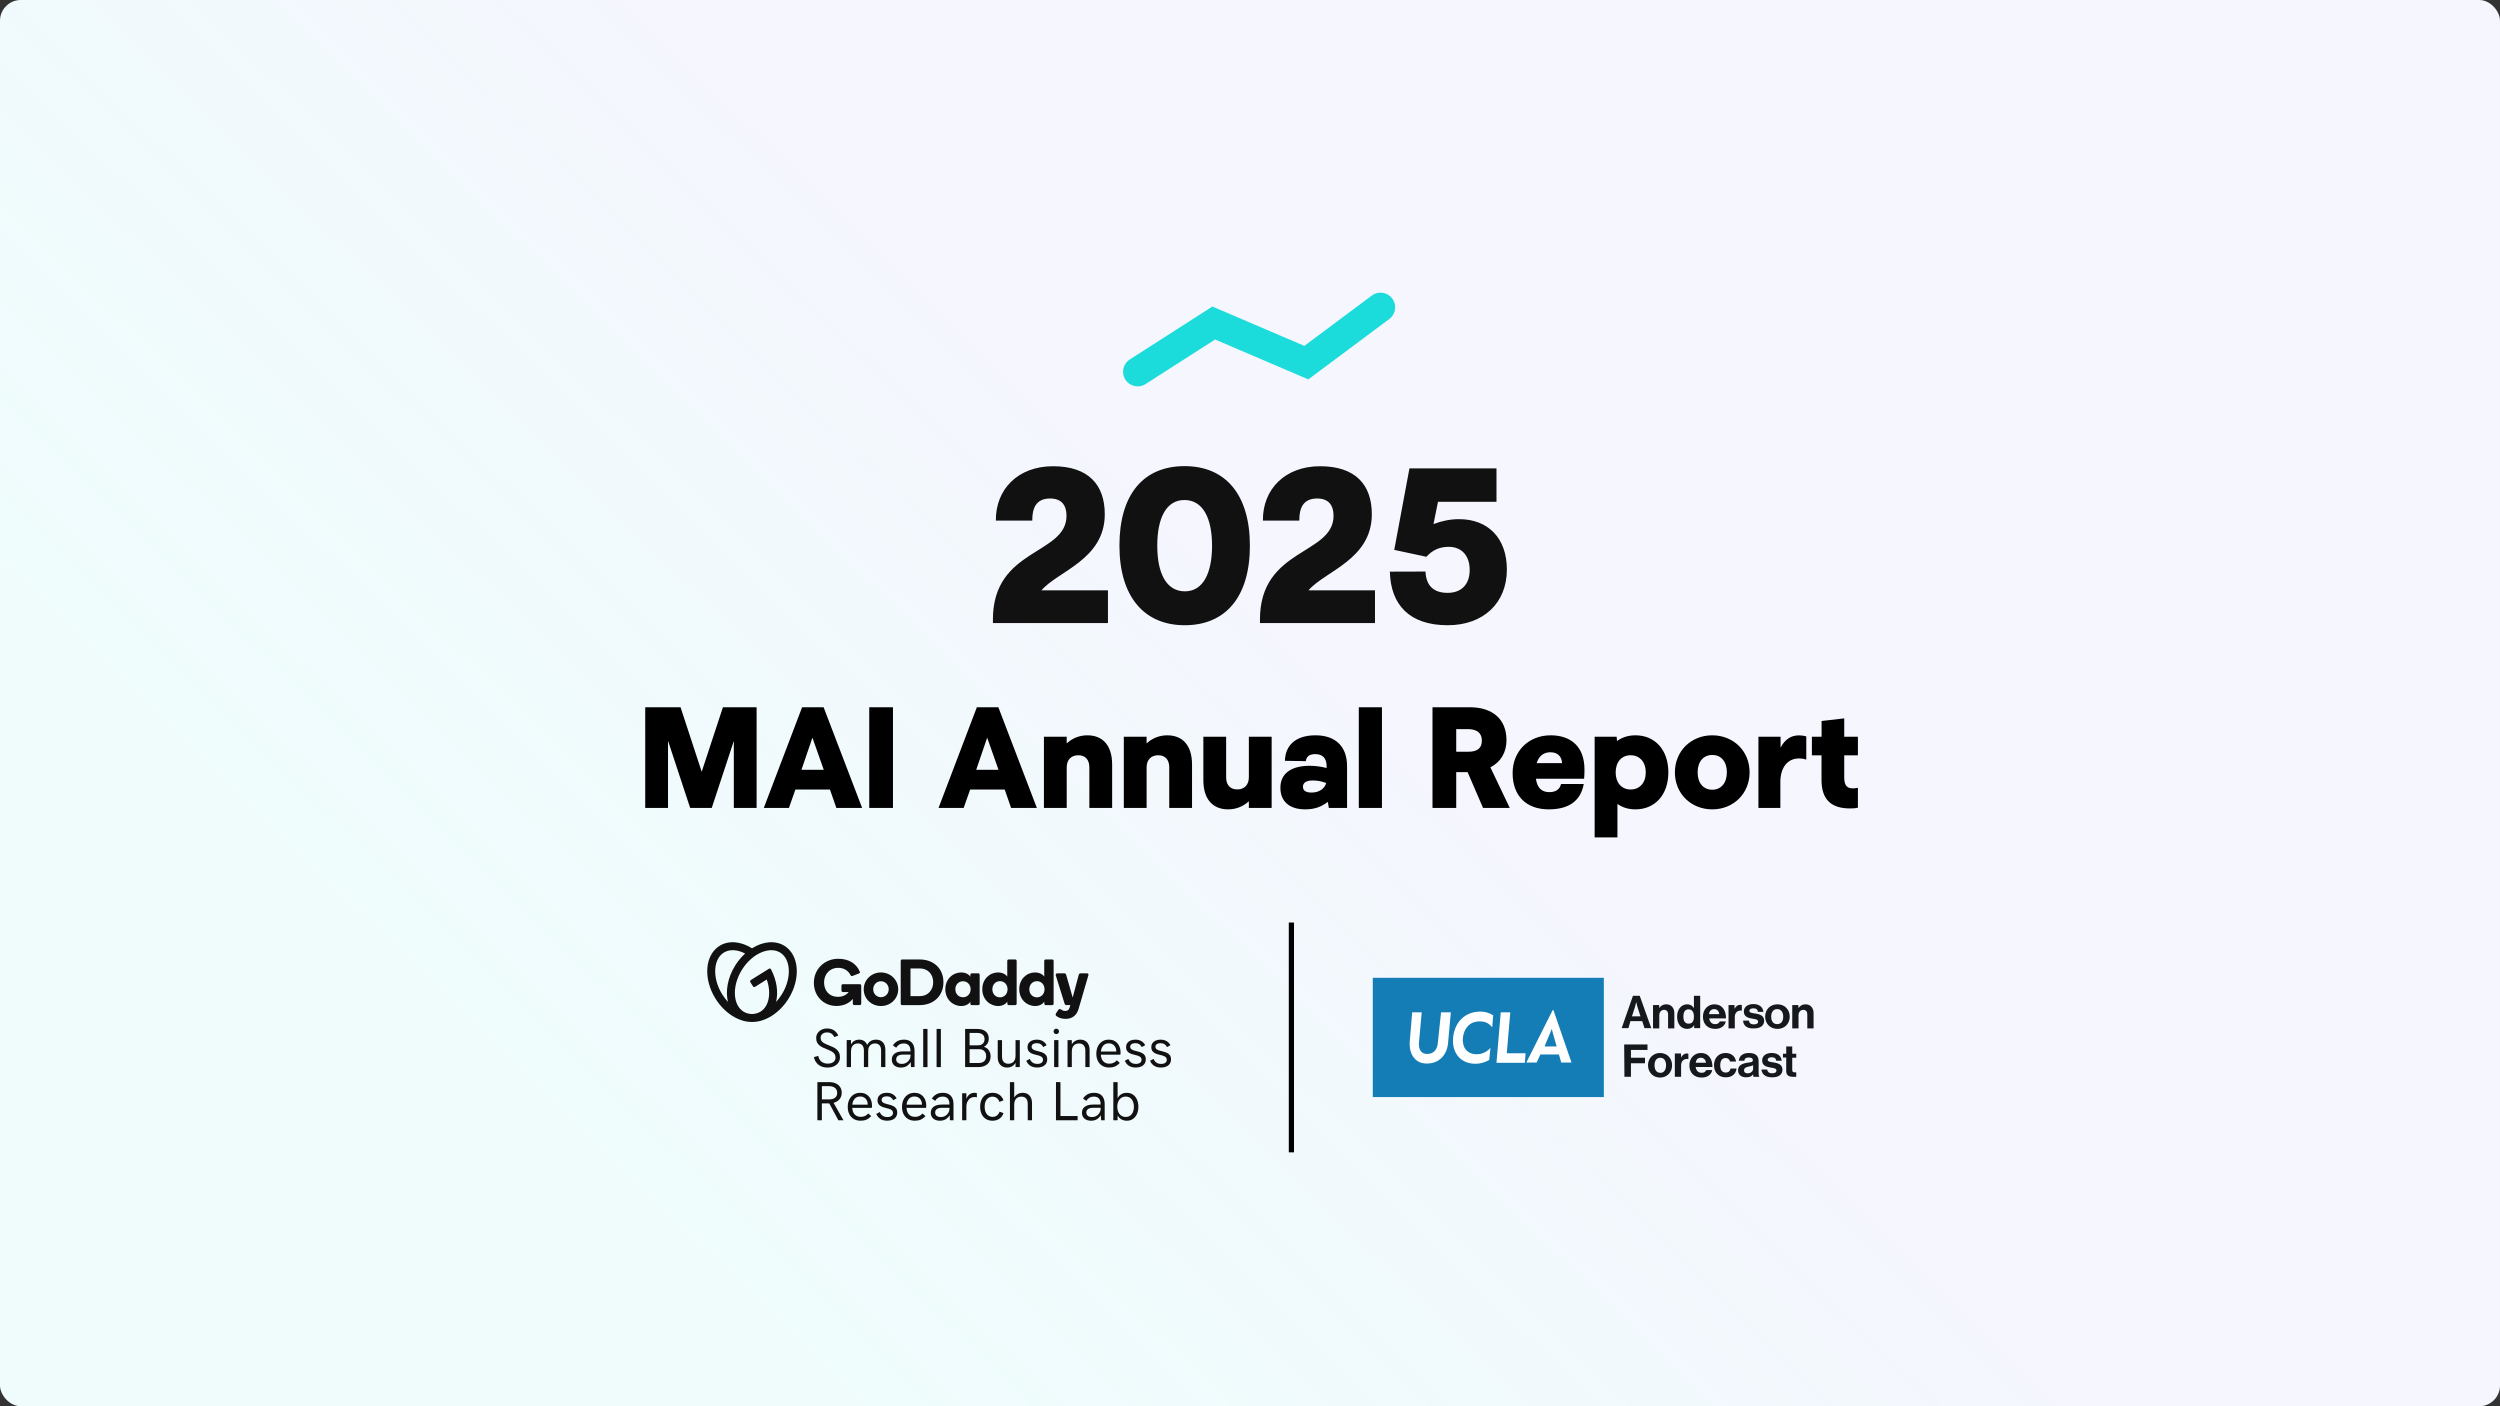 <?xml version="1.0" encoding="UTF-8"?> <svg xmlns="http://www.w3.org/2000/svg" width="1920" height="1080" viewBox="0 0 1920 1080" fill="none"><rect x="0" y="0" width="1920" height="1080" fill="#333333" stroke="none"/><rect width="1920" height="1080" rx="16" fill="white"></rect><rect width="1920" height="1080" rx="16" fill="url(#paint0_linear_2098_3760)" fill-opacity="0.2"></rect><path d="M873.75 285.5L932.161 248.073L1003.25 278.5L1060.25 236" stroke="#1BDBDB" stroke-width="22.443" stroke-linecap="round"></path><path d="M762.553 478.5V475.729C762.553 420.719 819.074 426.346 819.074 396.111C819.074 387.965 815.211 382.842 806.477 382.842C795.559 382.842 792.703 390.484 792.787 399.807H764.82C764.568 375.787 781.785 358.066 808.744 358.066C835.787 358.066 848.469 372.176 848.469 394.936C848.469 429.873 812.104 438.775 799.842 453.389H850.904V478.5H762.553ZM909.861 480.18C878.703 480.18 859.723 458.26 859.723 419.039C859.723 379.734 878.115 357.982 909.777 357.982C941.188 357.982 959.916 379.818 959.916 419.123C959.916 458.512 941.188 480.18 909.861 480.18ZM910.029 454.145C924.055 454.145 930.857 440.035 930.857 419.123C930.857 397.959 923.887 384.018 909.609 384.018C895.584 384.018 888.781 397.959 888.781 419.039C888.781 440.371 895.752 454.145 910.029 454.145ZM967.643 478.5V475.729C967.643 420.719 1024.16 426.346 1024.16 396.111C1024.16 387.965 1020.3 382.842 1011.57 382.842C1000.65 382.842 997.793 390.484 997.877 399.807H969.91C969.658 375.787 986.875 358.066 1013.83 358.066C1040.88 358.066 1053.56 372.176 1053.56 394.936C1053.56 429.873 1017.19 438.775 1004.93 453.389H1055.99V478.5H967.643ZM1111.84 480.18C1082.37 480.18 1068 464.391 1067.42 439.027L1094.79 438.943C1095.21 449.777 1101.01 455.32 1111.76 455.32C1122.26 455.32 1128.72 448.938 1128.72 437.768C1128.72 426.766 1122.59 419.963 1112.6 419.963C1105.63 419.963 1100.17 422.398 1095.47 427.605L1070.78 422.314L1082.45 359.746H1149.3V385.361H1104.37L1100.93 402.494C1107.48 399.975 1113.94 398.715 1120.58 398.715C1142.67 398.715 1157.28 413.076 1157.28 437.432C1157.28 462.879 1139.47 480.18 1111.84 480.18Z" fill="#111111"></path><path d="M495.539 543.172H522.664L538.906 592.719L555.203 543.172H581.07V620.5H563.57V569.039L546.617 620.5H530.047L513.039 568.93V620.5H495.539V543.172ZM632.531 543.172L662.117 620.5H642.32L637.398 606.336H610.875L605.898 620.5H586.594L616.016 543.172H632.531ZM615.523 591.188H632.641L623.945 566.523L615.523 591.188ZM667.586 543.172H685.797V620.5H667.586V543.172ZM766.734 543.172L796.32 620.5H776.523L771.602 606.336H745.078L740.102 620.5H720.797L750.219 543.172H766.734ZM749.727 591.188H766.844L758.148 566.523L749.727 591.188ZM801.734 620.5V565.812H819.234V570.953C823.391 567.016 828.969 564.719 835.094 564.719C846.688 564.719 854.125 572.266 854.125 587.141V620.5H836.625V589.273C836.625 583.477 833.508 580.031 828.148 580.031C822.68 580.031 819.234 583.531 819.234 589.328V620.5H801.734ZM863.094 620.5V565.812H880.594V570.953C884.75 567.016 890.328 564.719 896.453 564.719C908.047 564.719 915.484 572.266 915.484 587.141V620.5H897.984V589.273C897.984 583.477 894.867 580.031 889.508 580.031C884.039 580.031 880.594 583.531 880.594 589.328V620.5H863.094ZM943.211 621.594C931.617 621.594 924.18 614.047 924.18 599.172V565.812H941.68V597.039C941.68 602.836 944.797 606.281 950.211 606.281C955.625 606.281 959.125 602.781 959.125 596.984V565.812H976.625V620.5H959.125V615.359C954.914 619.297 949.336 621.594 943.211 621.594ZM1002.38 621.594C990.133 621.594 983.297 615.305 983.352 604.969C983.297 594.633 990.953 588.125 1005.83 588.125C1010.15 588.125 1014.58 588.727 1018.84 589.82V588.453C1018.84 582.219 1015.67 579.156 1010.09 579.156C1005.45 579.156 1003.2 581.289 1002.88 584.57L986.797 584.297C987.125 572.977 994.398 564.719 1010.31 564.719C1025.62 564.719 1034.54 573.195 1034.54 588.453V620.5H1020.54L1019.77 615.852C1014.63 619.844 1009.16 621.594 1002.38 621.594ZM1000.69 604.148C1000.63 606.938 1002.55 608.688 1007.25 608.688C1013.16 608.688 1017.31 605.734 1018.52 601.359C1015.07 600.047 1011.9 599.391 1008.18 599.391C1002.93 599.391 1000.63 601.414 1000.69 604.148ZM1043.56 620.5V543.172H1061.34V620.5H1043.56ZM1159.5 620.5H1138.99L1127.12 592.992H1118.38V620.5H1100.16V543.172H1128.82C1146.32 543.172 1156.98 552.359 1156.98 568.438C1156.98 577.898 1152.55 585.227 1144.62 589.328L1159.5 620.5ZM1127.51 577.352C1135 577.352 1138.06 574.289 1138.06 568.82C1138.06 563.242 1134.73 559.961 1127.29 559.961H1118.38V577.352H1127.51ZM1189.36 621.594C1172.13 621.594 1161.69 611.148 1161.69 593.758C1161.69 576.695 1174.21 564.719 1190.89 564.719C1206.91 564.719 1216.87 573.906 1216.87 590.859C1216.87 593.156 1216.87 595.289 1216.59 598.078H1179.57C1180.61 605.352 1184.22 608.359 1189.91 608.359C1194.72 608.359 1197.89 606.336 1198.88 602.125H1216.32C1213.97 615.25 1204.67 621.594 1189.36 621.594ZM1190.67 577.734C1185.64 577.734 1181.81 580.523 1180.17 586.102H1199.7C1199.37 580.852 1196.2 577.734 1190.67 577.734ZM1224.69 643.141V565.812H1241.59L1241.86 569.094C1246.12 566.086 1250.77 564.719 1256.02 564.719C1270.84 564.719 1281.29 575.656 1281.29 593.211C1281.29 610.602 1270.84 621.594 1256.02 621.594C1250.94 621.594 1246.34 620.336 1242.19 617.438V643.141H1224.69ZM1252.3 606.336C1259.25 606.336 1263.95 601.25 1263.95 593.211C1263.95 585.172 1259.25 580.031 1252.3 580.031C1245.36 580.031 1240.82 585.281 1240.82 593.211C1240.82 601.086 1245.36 606.336 1252.3 606.336ZM1315.03 621.594C1298.79 621.594 1286.32 609.562 1286.32 593.211C1286.32 576.805 1298.79 564.719 1314.98 564.719C1331.22 564.719 1343.69 576.75 1343.69 593.102C1343.69 609.508 1331.22 621.594 1315.03 621.594ZM1314.98 606.5C1321.7 606.5 1326.24 601.469 1326.24 593.102C1326.24 584.789 1321.7 579.812 1315.03 579.812C1308.3 579.812 1303.77 584.844 1303.77 593.211C1303.77 601.523 1308.3 606.5 1314.98 606.5ZM1350.47 620.5V565.812H1367.48V574.234C1370.59 568.109 1375.41 564.773 1381.31 564.773C1383.94 564.773 1385.91 565.156 1387.22 565.594V583.367C1385.74 582.875 1384.21 582.492 1381.64 582.492C1372.67 582.492 1367.31 589.656 1367.31 600.594V620.5H1350.47ZM1420.69 620.883C1406.09 620.883 1398.87 613.719 1398.92 598.844V580.086H1391.54V565.812H1398.98V553.727L1416.37 551.703V565.812H1426.87V580.086H1416.37V597.094C1416.37 603.219 1418.5 605.461 1422.93 605.461C1424.19 605.461 1425.34 605.352 1426.87 605.023V620.281C1424.79 620.828 1422.71 620.883 1420.69 620.883Z" fill="black"></path><path d="M602.489 726.426C595.339 721.959 585.93 723.019 577.547 728.297C569.167 723.023 559.759 721.959 552.608 726.426C541.315 733.482 539.941 751.662 549.546 767.03C556.628 778.361 567.696 784.996 577.551 784.873C587.406 784.996 598.474 778.361 605.556 767.03C615.161 751.662 613.787 733.482 602.494 726.426H602.489ZM554.735 763.788C552.715 760.556 551.222 757.141 550.303 753.64C549.435 750.343 549.112 747.123 549.342 744.073C549.771 738.395 552.081 733.971 555.85 731.619C559.618 729.263 564.608 729.127 569.899 731.228C570.694 731.543 571.481 731.913 572.264 732.321C569.444 734.877 566.853 737.948 564.65 741.475C558.814 750.815 557.041 761.185 559.074 769.476C557.479 767.753 556.024 765.852 554.735 763.788ZM604.791 753.64C603.872 757.141 602.379 760.556 600.358 763.788C599.07 765.852 597.615 767.753 596.02 769.476C597.84 762.057 596.607 752.968 592.14 744.444C591.826 743.844 591.103 743.644 590.529 744.005L576.624 752.695C576.092 753.027 575.93 753.729 576.262 754.261L578.3 757.523C578.631 758.055 579.333 758.216 579.865 757.885L588.878 752.253C589.18 753.117 589.452 753.988 589.682 754.869C590.55 758.166 590.873 761.385 590.643 764.435C590.213 770.114 587.904 774.537 584.135 776.89C582.255 778.064 580.065 778.689 577.691 778.757C577.64 778.757 577.589 778.757 577.534 778.757C577.491 778.757 577.445 778.757 577.402 778.757C575.024 778.689 572.838 778.068 570.958 776.89C567.189 774.533 564.88 770.109 564.45 764.435C564.22 761.385 564.544 758.166 565.411 754.869C566.33 751.368 567.823 747.953 569.844 744.72C571.864 741.487 574.28 738.65 577.024 736.29C579.61 734.065 582.357 732.364 585.199 731.232C590.49 729.127 595.479 729.267 599.248 731.623C603.017 733.98 605.327 738.404 605.756 744.078C605.986 747.128 605.663 750.347 604.795 753.644L604.791 753.64Z" fill="#111111"></path><path d="M676.552 746.834C683.915 746.834 689.823 752.542 689.823 759.802C689.823 767.063 683.915 772.623 676.552 772.623C669.189 772.623 663.332 767.012 663.332 759.802C663.332 752.593 669.241 746.834 676.552 746.834ZM676.552 765.847C679.972 765.847 682.537 763.121 682.537 759.752C682.537 756.383 679.972 753.605 676.552 753.605C673.132 753.605 670.619 756.379 670.619 759.752C670.619 763.124 673.183 765.847 676.552 765.847ZM724.558 754.345C724.558 764.762 717.076 771.925 706.31 771.925H692.856C692.205 771.925 691.755 771.423 691.755 770.773V737.969C691.755 737.37 692.205 736.868 692.856 736.868H706.31C717.076 736.868 724.558 743.877 724.558 754.345ZM716.693 754.345C716.693 748.237 712.588 743.78 706.629 743.78H699.266V765.013H706.629C712.588 765.013 716.693 760.356 716.693 754.345ZM738.22 746.834C741.474 746.834 744.081 748.237 745.23 750.139V748.637C745.23 748.037 745.783 747.535 746.281 747.535H751.338C751.938 747.535 752.388 748.037 752.388 748.637V770.874C752.388 771.474 751.938 771.925 751.338 771.925H746.281C745.727 771.925 745.23 771.474 745.23 770.874V769.322C744.077 771.224 741.423 772.627 738.169 772.627C731.861 772.627 726 767.569 726 759.705C726 751.84 731.908 746.834 738.22 746.834ZM739.573 765.898C742.924 765.898 745.438 763.325 745.438 759.752C745.438 756.179 742.924 753.605 739.573 753.605C736.221 753.605 733.707 756.179 733.707 759.752C733.707 763.325 736.221 765.898 739.573 765.898ZM766.463 746.834C769.768 746.834 772.422 748.237 773.575 750.041V737.922C773.575 737.323 774.077 736.872 774.677 736.872H779.735C780.334 736.872 780.785 737.323 780.785 737.922V770.874C780.785 771.474 780.334 771.925 779.735 771.925H774.677C774.128 771.925 773.626 771.474 773.626 770.874V769.322C772.274 771.224 769.82 772.627 766.565 772.627C760.253 772.627 754.396 767.569 754.396 759.705C754.396 751.84 760.207 746.834 766.468 746.834M767.969 765.962C771.304 765.962 773.809 763.363 773.809 759.752C773.809 756.14 771.308 753.541 767.969 753.541C764.63 753.541 762.129 756.14 762.129 759.752C762.129 763.363 764.63 765.962 767.969 765.962ZM794.856 746.834C798.16 746.834 800.815 748.237 801.968 750.041V737.922C801.968 737.323 802.47 736.872 803.069 736.872H808.127C808.726 736.872 809.177 737.323 809.177 737.922V770.874C809.177 771.474 808.726 771.925 808.127 771.925H803.069C802.521 771.925 802.019 771.474 802.019 770.874V769.322C800.666 771.224 798.212 772.627 794.958 772.627C788.645 772.627 782.788 767.569 782.788 759.705C782.788 751.84 788.599 746.834 794.86 746.834M796.361 765.962C799.696 765.962 802.202 763.363 802.202 759.752C802.202 756.14 799.7 753.541 796.361 753.541C793.023 753.541 790.521 756.14 790.521 759.752C790.521 763.363 793.023 765.962 796.361 765.962ZM834.864 747.531H829.82C829.02 747.531 828.616 748.084 828.467 748.684L823.809 766.102L818.82 748.684C818.531 747.757 818.08 747.531 817.429 747.531H812.108C810.857 747.531 810.628 748.382 810.874 749.233L817.625 770.866C817.825 771.466 818.225 771.916 818.977 771.916H822.035L821.385 774.065C820.747 775.919 819.556 776.421 817.999 776.421C816.668 776.421 815.792 775.894 814.847 775.285C814.486 775.052 814.205 774.941 813.852 774.941C813.397 774.941 813.086 775.145 812.661 775.77L811.164 778.016C810.87 778.48 810.713 778.739 810.713 779.233C810.713 780.028 811.508 780.53 812.461 781.075C814.103 782.015 816.195 782.482 818.497 782.482C823.554 782.482 826.808 779.73 828.263 775.124L835.813 749.237C836.162 748.237 835.864 747.535 834.86 747.535L834.864 747.531ZM654.962 767.136C652.312 770.483 647.701 772.589 642.49 772.589C632.703 772.589 625.051 765.226 625.051 754.741C625.051 744.256 633.311 736.336 643.745 736.336C651.448 736.336 657.607 739.649 660.338 746.31C660.423 746.527 660.466 746.702 660.466 746.868C660.466 747.182 660.257 747.421 659.593 747.655L654.715 749.535C654.341 749.662 654.022 749.654 653.792 749.547C653.541 749.433 653.388 749.203 653.209 748.88C651.473 745.553 648.347 743.29 643.554 743.29C637.335 743.29 632.886 748.148 632.886 754.443C632.886 760.738 636.68 765.562 643.732 765.562C647.445 765.562 650.402 763.805 651.784 761.891H647.382C646.735 761.891 646.238 761.393 646.238 760.747V756.991C646.238 756.344 646.735 755.847 647.382 755.847H660.283C660.929 755.847 661.427 756.293 661.427 756.94V770.768C661.427 771.415 660.929 771.913 660.283 771.913H656.11C655.464 771.913 654.966 771.415 654.966 770.768V767.136H654.962Z" fill="#111111"></path><path d="M640.121 815.575C639.083 816.43 637.607 816.859 635.684 816.859C633.762 816.859 632.171 816.362 630.908 815.366C629.645 814.371 628.811 812.891 628.411 810.93L625.051 811.84C625.617 814.371 626.808 816.34 628.628 817.757C630.444 819.173 632.737 819.883 635.502 819.883C637.437 819.883 639.121 819.543 640.559 818.858C641.997 818.174 643.107 817.242 643.898 816.06C644.685 814.877 645.081 813.52 645.081 811.985C645.081 810.449 644.812 809.216 644.281 808.203C643.749 807.187 643.039 806.336 642.146 805.655C641.252 804.971 640.283 804.396 639.232 803.933C638.181 803.469 637.131 803.04 636.08 802.635C635.029 802.236 634.06 801.802 633.166 801.33C632.273 800.862 631.563 800.288 631.031 799.611C630.499 798.935 630.231 798.075 630.231 797.042C630.231 795.838 630.682 794.847 631.589 794.069C632.494 793.286 633.685 792.899 635.166 792.899C636.45 792.899 637.552 793.188 638.471 793.771C639.389 794.35 640.168 795.251 640.801 796.468L643.847 795.307C642.962 793.482 641.81 792.121 640.384 791.223C638.96 790.326 637.233 789.875 635.204 789.875C633.6 789.875 632.167 790.198 630.903 790.849C629.64 791.5 628.645 792.372 627.917 793.473C627.19 794.571 626.829 795.813 626.829 797.195C626.829 798.578 627.093 799.832 627.628 800.794C628.16 801.755 628.87 802.551 629.755 803.189C630.64 803.826 631.61 804.375 632.669 804.834C633.728 805.298 634.783 805.736 635.842 806.149C636.901 806.562 637.871 807.025 638.756 807.54C639.64 808.05 640.346 808.68 640.882 809.424C641.414 810.169 641.682 811.108 641.682 812.244C641.682 813.614 641.163 814.724 640.125 815.583L640.121 815.575Z" fill="#111111"></path><path d="M675.464 802.754C676.272 803.682 676.676 805.064 676.676 806.901V819.526H679.951V806.467C679.951 803.869 679.313 801.882 678.033 800.509C676.753 799.134 675.017 798.445 672.818 798.445C671.27 798.445 669.904 798.786 668.726 799.47C667.68 800.079 666.761 801.087 665.97 802.503C665.425 801.172 664.668 800.185 663.699 799.543C662.593 798.811 661.308 798.445 659.845 798.445C658.475 798.445 657.22 798.773 656.08 799.428C655.094 799.998 654.256 800.862 653.562 802.014V798.794H650.266V819.526H653.562V807.399C653.562 806.085 653.779 804.979 654.217 804.081C654.655 803.184 655.264 802.507 656.051 802.048C656.837 801.589 657.769 801.363 658.85 801.363C660.33 801.363 661.469 801.827 662.269 802.754C663.069 803.682 663.473 805.064 663.473 806.901V819.526H666.769V807.212C666.769 805.915 666.99 804.83 667.433 803.958C667.875 803.086 668.492 802.439 669.287 802.01C670.083 801.58 671.006 801.368 672.057 801.368C673.52 801.368 674.66 801.831 675.468 802.758L675.464 802.754Z" fill="#111111"></path><path d="M699.406 815.625L699.635 819.53H702.371V807.259C702.371 805.323 702.047 803.703 701.405 802.397C700.763 801.091 699.831 800.104 698.619 799.441C697.402 798.777 695.918 798.445 694.161 798.445C692.932 798.445 691.813 798.603 690.801 798.913C689.793 799.224 688.87 799.7 688.032 800.343C687.194 800.985 686.424 801.806 685.722 802.801L688.253 804.647C688.929 803.554 689.75 802.733 690.711 802.18C691.673 801.627 692.775 801.351 694.016 801.351C695.718 801.351 697.015 801.831 697.913 802.792C698.806 803.75 699.257 805.307 699.261 807.467H693.685C690.767 807.467 688.576 808.024 687.113 809.135C685.65 810.245 684.914 811.772 684.914 813.707C684.914 815.642 685.548 817.14 686.82 818.237C688.092 819.334 689.818 819.883 692 819.883C693.629 819.883 695.097 819.5 696.394 818.735C697.543 818.059 698.542 817.02 699.397 815.63L699.406 815.625ZM692.651 817.063C691.243 817.063 690.159 816.744 689.406 816.11C688.653 815.477 688.274 814.617 688.274 813.541C688.274 812.465 688.708 811.576 689.58 810.917C690.452 810.262 691.826 809.934 693.706 809.934H699.261V810.866C699.261 811.555 699.112 812.265 698.814 812.993C698.517 813.72 698.083 814.388 697.509 815.004C696.934 815.621 696.241 816.119 695.425 816.497C694.608 816.876 693.685 817.068 692.647 817.068L692.651 817.063Z" fill="#111111"></path><path d="M712.316 790.219H709.02V819.53H712.316V790.219Z" fill="#111111"></path><path d="M722.59 790.219H719.293V819.53H722.59V790.219Z" fill="#111111"></path><path d="M759.65 815.631C760.412 814.38 760.79 812.883 760.79 811.143C760.79 809.403 760.284 807.753 759.268 806.405C758.396 805.248 757.196 804.431 755.678 803.955C756.754 803.393 757.605 802.64 758.23 801.692C758.983 800.543 759.361 799.204 759.361 797.668C759.361 796.039 758.987 794.669 758.243 793.563C757.498 792.457 756.46 791.624 755.133 791.054C753.806 790.488 752.254 790.203 750.467 790.203H741.203V819.514H751.173C753.189 819.514 754.916 819.178 756.354 818.51C757.792 817.838 758.889 816.881 759.65 815.631ZM744.644 793.295H750.407C752.258 793.295 753.674 793.708 754.657 794.537C755.639 795.367 756.129 796.528 756.129 798.021C756.129 799.514 755.665 800.735 754.737 801.564C753.81 802.394 752.624 802.806 751.173 802.806H744.644V793.291V793.295ZM755.818 815.052C754.797 815.945 753.304 816.388 751.339 816.388H744.644V805.775H751.858C753.572 805.775 754.916 806.247 755.89 807.196C756.865 808.145 757.353 809.425 757.353 811.041C757.353 812.823 756.843 814.159 755.818 815.052Z" fill="#111111"></path><path d="M779.938 816.275V819.528H783.213V798.797H779.938V810.923C779.938 812.238 779.708 813.344 779.253 814.241C778.798 815.139 778.156 815.815 777.335 816.275C776.514 816.734 775.535 816.959 774.4 816.959C772.907 816.959 771.724 816.496 770.856 815.568C769.984 814.641 769.551 813.259 769.551 811.421V798.797H766.254V811.855C766.254 813.569 766.552 815.024 767.147 816.219C767.743 817.415 768.581 818.325 769.665 818.946C770.75 819.567 772.03 819.877 773.51 819.877C774.906 819.877 776.186 819.541 777.355 818.873C778.368 818.291 779.232 817.423 779.938 816.275Z" fill="#111111"></path><path d="M801.183 808.616C800.277 808.187 799.316 807.846 798.291 807.591C797.269 807.336 796.304 807.081 795.398 806.826C794.492 806.571 793.752 806.218 793.169 805.767C792.591 805.316 792.297 804.678 792.297 803.848C792.297 803.019 792.638 802.415 793.314 801.908C793.99 801.402 794.964 801.151 796.236 801.151C797.508 801.151 798.486 801.423 799.294 801.968C800.103 802.512 800.736 803.244 801.191 804.154L803.824 802.704C803.106 801.351 802.106 800.3 800.83 799.552C799.549 798.807 798.022 798.434 796.24 798.434C794.76 798.434 793.493 798.676 792.437 799.161C791.378 799.646 790.566 800.309 789.992 801.151C789.418 801.994 789.132 802.963 789.132 804.052C789.132 805.405 789.418 806.468 789.992 807.234C790.566 808 791.302 808.587 792.199 808.986C793.097 809.386 794.054 809.709 795.07 809.952C796.087 810.194 797.044 810.445 797.941 810.709C798.839 810.973 799.575 811.351 800.149 811.849C800.723 812.347 801.008 813.057 801.008 813.984C801.008 814.912 800.634 815.639 799.89 816.213C799.145 816.787 798.056 817.072 796.636 817.072C795.215 817.072 794.122 816.758 793.152 816.128C792.187 815.498 791.417 814.533 790.851 813.236L788.176 814.665C788.852 816.311 789.89 817.587 791.285 818.501C792.68 819.412 794.462 819.871 796.632 819.871C798.112 819.871 799.426 819.624 800.579 819.135C801.731 818.646 802.633 817.932 803.284 817C803.935 816.069 804.258 814.937 804.258 813.61C804.258 812.283 803.973 811.211 803.399 810.428C802.825 809.646 802.085 809.042 801.183 808.616Z" fill="#111111"></path><path d="M811.232 794.196C811.81 794.196 812.308 793.992 812.712 793.583C813.12 793.175 813.324 792.69 813.324 792.12C813.324 791.55 813.12 791.061 812.712 790.648C812.304 790.236 811.81 790.027 811.232 790.027C810.653 790.027 810.16 790.236 809.76 790.648C809.36 791.061 809.16 791.554 809.16 792.12C809.16 792.686 809.36 793.192 809.76 793.592C810.16 793.992 810.653 794.192 811.232 794.192V794.196Z" fill="#111111"></path><path d="M812.867 798.797H809.57V819.528H812.867V798.797Z" fill="#111111"></path><path d="M833.543 806.901V819.526H836.818V806.467C836.818 804.753 836.525 803.299 835.937 802.103C835.351 800.908 834.512 799.998 833.428 799.377C832.343 798.756 831.063 798.445 829.582 798.445C828.213 798.445 826.929 798.781 825.729 799.449C824.691 800.028 823.836 800.887 823.16 802.027V798.798H819.863V819.53H823.16V807.403C823.16 806.089 823.389 804.983 823.845 804.086C824.3 803.188 824.938 802.512 825.763 802.052C826.584 801.597 827.562 801.368 828.698 801.368C830.191 801.368 831.374 801.831 832.241 802.758C833.109 803.686 833.547 805.068 833.547 806.906L833.543 806.901Z" fill="#111111"></path><path d="M860.012 816.349L857.732 814.316C856.877 815.243 855.992 815.907 855.09 816.307C854.184 816.707 853.138 816.906 851.951 816.906C849.96 816.906 848.37 816.251 847.183 814.946C846.153 813.814 845.571 812.164 845.435 810.003H860.429C860.484 809.714 860.526 809.42 860.552 809.123C860.577 808.825 860.594 808.51 860.594 808.178C860.594 806.907 860.407 805.69 860.033 804.529C859.659 803.367 859.097 802.33 858.344 801.411C857.591 800.492 856.647 799.765 855.516 799.233C854.384 798.701 853.057 798.434 851.534 798.434C849.654 798.434 847.996 798.884 846.558 799.79C845.12 800.696 843.997 801.96 843.189 803.585C842.38 805.209 841.977 807.098 841.977 809.254C841.977 811.411 842.38 813.261 843.189 814.852C843.997 816.443 845.141 817.676 846.621 818.553C848.102 819.429 849.85 819.867 851.866 819.867C853.567 819.867 855.06 819.586 856.345 819.029C857.63 818.467 858.855 817.574 860.016 816.345L860.012 816.349ZM848.382 802.121C849.293 801.547 850.322 801.262 851.47 801.262C853.282 801.262 854.712 801.853 855.762 803.036C856.774 804.176 857.294 805.686 857.332 807.566H845.469C845.579 806.473 845.822 805.52 846.205 804.703C846.745 803.555 847.468 802.695 848.382 802.121Z" fill="#111111"></path><path d="M876.883 808.616C875.976 808.187 875.015 807.846 873.99 807.591C872.969 807.336 872.004 807.081 871.098 806.826C870.192 806.571 869.452 806.218 868.869 805.767C868.29 805.316 867.997 804.678 867.997 803.848C867.997 803.019 868.337 802.415 869.013 801.908C869.69 801.402 870.664 801.151 871.936 801.151C873.208 801.151 874.186 801.423 874.994 801.968C875.802 802.512 876.436 803.244 876.891 804.154L879.524 802.704C878.805 801.351 877.805 800.3 876.53 799.552C875.249 798.807 873.722 798.434 871.94 798.434C870.46 798.434 869.192 798.676 868.137 799.161C867.078 799.646 866.265 800.309 865.691 801.151C865.117 801.994 864.832 802.963 864.832 804.052C864.832 805.405 865.117 806.468 865.691 807.234C866.265 808 867.002 808.587 867.899 808.986C868.797 809.386 869.754 809.709 870.77 809.952C871.787 810.194 872.744 810.445 873.641 810.709C874.539 810.973 875.275 811.351 875.849 811.849C876.423 812.347 876.708 813.057 876.708 813.984C876.708 814.912 876.334 815.639 875.589 816.213C874.845 816.787 873.756 817.072 872.335 817.072C870.915 817.072 869.822 816.758 868.852 816.128C867.886 815.498 867.116 814.533 866.551 813.236L863.875 814.665C864.551 816.311 865.59 817.587 866.985 818.501C868.38 819.412 870.162 819.871 872.331 819.871C873.811 819.871 875.126 819.624 876.278 819.135C877.431 818.646 878.333 817.932 878.984 817C879.634 816.069 879.958 814.937 879.958 813.61C879.958 812.283 879.673 811.211 879.099 810.428C878.524 809.646 877.784 809.042 876.883 808.616Z" fill="#111111"></path><path d="M898.473 810.441C897.899 809.658 897.159 809.054 896.257 808.628C895.351 808.199 894.39 807.858 893.365 807.603C892.344 807.348 891.378 807.093 890.472 806.838C889.566 806.582 888.826 806.229 888.243 805.778C887.665 805.328 887.372 804.69 887.372 803.86C887.372 803.031 887.712 802.427 888.388 801.921C889.064 801.414 890.038 801.164 891.31 801.164C892.582 801.164 893.56 801.436 894.369 801.98C895.177 802.525 895.811 803.256 896.265 804.167L898.898 802.716C898.18 801.363 897.18 800.313 895.904 799.564C894.624 798.82 893.097 798.445 891.315 798.445C889.834 798.445 888.567 798.688 887.512 799.173C886.453 799.658 885.641 800.321 885.066 801.164C884.492 802.006 884.207 802.976 884.207 804.064C884.207 805.417 884.492 806.48 885.066 807.246C885.641 808.012 886.376 808.598 887.274 808.998C888.171 809.398 889.128 809.721 890.145 809.964C891.161 810.206 892.118 810.457 893.016 810.721C893.913 810.985 894.649 811.363 895.223 811.861C895.797 812.359 896.083 813.069 896.083 813.996C896.083 814.924 895.708 815.651 894.964 816.225C894.22 816.799 893.131 817.084 891.71 817.084C890.289 817.084 889.196 816.77 888.226 816.14C887.261 815.511 886.491 814.545 885.925 813.248L883.25 814.677C883.926 816.323 884.964 817.599 886.359 818.513C887.754 819.424 889.537 819.883 891.706 819.883C893.186 819.883 894.5 819.636 895.653 819.147C896.806 818.658 897.707 817.944 898.358 817.012C899.009 816.081 899.332 814.949 899.332 813.622C899.332 812.295 899.047 811.223 898.473 810.441Z" fill="#111111"></path><path d="M641.859 846.384C643.33 845.7 644.462 844.743 645.257 843.513C646.053 842.284 646.448 840.859 646.448 839.243C646.448 837.626 646.048 836.121 645.245 834.892C644.445 833.662 643.318 832.714 641.867 832.05C640.417 831.387 638.711 831.055 636.746 831.055H627.75V860.366H631.191V847.41H636.623C636.708 847.41 636.793 847.405 636.878 847.405L643.854 860.366H647.771L640.191 846.98C640.779 846.823 641.336 846.627 641.854 846.384H641.859ZM631.216 834.164H636.563C638.58 834.164 640.153 834.615 641.28 835.521C642.408 836.427 642.969 837.686 642.969 839.303C642.969 840.919 642.433 842.148 641.361 843.033C640.289 843.917 638.72 844.36 636.644 844.36H631.212V834.16L631.216 834.164Z" fill="#111111"></path><path d="M667.438 842.255C666.685 841.336 665.741 840.609 664.609 840.077C663.478 839.545 662.151 839.277 660.628 839.277C658.748 839.277 657.089 839.728 655.652 840.635C654.214 841.54 653.091 842.803 652.283 844.428C651.475 846.053 651.07 847.942 651.07 850.099C651.07 852.255 651.475 854.105 652.283 855.696C653.091 857.287 654.235 858.52 655.716 859.396C657.195 860.273 658.944 860.711 660.96 860.711C662.661 860.711 664.155 860.43 665.439 859.873C666.724 859.312 667.948 858.418 669.11 857.189L666.83 855.156C665.975 856.083 665.09 856.746 664.189 857.147C663.282 857.547 662.236 857.746 661.049 857.746C659.058 857.746 657.468 857.091 656.281 855.785C655.252 854.654 654.669 853.004 654.533 850.843H669.527C669.582 850.553 669.624 850.26 669.65 849.962C669.676 849.665 669.693 849.35 669.693 849.018C669.693 847.746 669.505 846.53 669.131 845.369C668.757 844.207 668.195 843.17 667.442 842.251L667.438 842.255ZM657.481 842.961C658.391 842.387 659.42 842.102 660.569 842.102C662.381 842.102 663.81 842.693 664.861 843.876C665.873 845.016 666.392 846.525 666.43 848.405H654.567C654.677 847.312 654.92 846.36 655.303 845.543C655.843 844.394 656.566 843.535 657.481 842.961Z" fill="#111111"></path><path d="M685.98 849.445C685.074 849.015 684.113 848.675 683.087 848.42C682.067 848.165 681.101 847.909 680.195 847.654C679.289 847.399 678.549 847.046 677.966 846.595C677.388 846.144 677.094 845.506 677.094 844.676C677.094 843.847 677.435 843.243 678.111 842.737C678.787 842.231 679.761 841.98 681.033 841.98C682.305 841.98 683.283 842.252 684.091 842.797C684.9 843.341 685.533 844.073 685.989 844.983L688.622 843.533C687.902 842.18 686.903 841.129 685.627 840.381C684.347 839.636 682.819 839.262 681.037 839.262C679.557 839.262 678.289 839.504 677.235 839.989C676.175 840.474 675.363 841.138 674.789 841.98C674.214 842.822 673.93 843.792 673.93 844.881C673.93 846.233 674.214 847.297 674.789 848.062C675.363 848.828 676.099 849.415 676.996 849.815C677.894 850.215 678.851 850.538 679.867 850.78C680.884 851.023 681.841 851.274 682.739 851.538C683.636 851.801 684.372 852.18 684.946 852.678C685.521 853.175 685.805 853.886 685.805 854.813C685.805 855.74 685.431 856.468 684.687 857.042C683.942 857.616 682.854 857.901 681.433 857.901C680.012 857.901 678.919 857.586 677.949 856.957C676.984 856.327 676.214 855.362 675.648 854.064L672.973 855.493C673.649 857.14 674.687 858.415 676.082 859.33C677.477 860.24 679.259 860.7 681.429 860.7C682.909 860.7 684.223 860.453 685.376 859.964C686.529 859.475 687.43 858.76 688.081 857.829C688.732 856.897 689.055 855.765 689.055 854.438C689.055 853.112 688.77 852.04 688.196 851.257C687.622 850.474 686.882 849.87 685.98 849.445Z" fill="#111111"></path><path d="M709.114 842.255C708.361 841.336 707.416 840.609 706.285 840.077C705.153 839.545 703.826 839.277 702.304 839.277C700.424 839.277 698.765 839.728 697.327 840.635C695.89 841.54 694.767 842.803 693.958 844.428C693.15 846.053 692.746 847.942 692.746 850.099C692.746 852.255 693.15 854.105 693.958 855.696C694.767 857.287 695.911 858.52 697.391 859.396C698.871 860.273 700.619 860.711 702.635 860.711C704.337 860.711 705.83 860.43 707.114 859.873C708.399 859.312 709.624 858.418 710.785 857.189L708.506 855.156C707.651 856.083 706.766 856.746 705.864 857.147C704.958 857.547 703.912 857.746 702.725 857.746C700.734 857.746 699.143 857.091 697.957 855.785C696.927 854.654 696.344 853.004 696.209 850.843H711.202C711.257 850.553 711.3 850.26 711.326 849.962C711.351 849.665 711.368 849.35 711.368 849.018C711.368 847.746 711.181 846.53 710.807 845.369C710.432 844.207 709.871 843.17 709.118 842.251L709.114 842.255ZM699.156 842.961C700.066 842.387 701.096 842.102 702.244 842.102C704.056 842.102 705.486 842.693 706.536 843.876C707.548 845.016 708.067 846.525 708.105 848.405H696.243C696.353 847.312 696.596 846.36 696.978 845.543C697.518 844.394 698.242 843.535 699.156 842.961Z" fill="#111111"></path><path d="M728.545 840.273C727.328 839.609 725.843 839.277 724.087 839.277C722.858 839.277 721.739 839.435 720.726 839.745C719.718 840.056 718.796 840.532 717.958 841.175C717.12 841.817 716.35 842.638 715.648 843.633L718.179 845.479C718.855 844.386 719.676 843.565 720.637 843.012C721.599 842.459 722.7 842.183 723.942 842.183C725.644 842.183 726.941 842.663 727.839 843.624C728.732 844.582 729.182 846.139 729.187 848.299H723.611C720.692 848.299 718.502 848.856 717.039 849.967C715.575 851.077 714.84 852.604 714.84 854.539C714.84 856.474 715.474 857.972 716.745 859.069C718.017 860.166 719.744 860.715 721.926 860.715C723.555 860.715 725.023 860.332 726.32 859.567C727.468 858.891 728.468 857.853 729.323 856.462L729.553 860.366H732.288V848.095C732.288 846.16 731.964 844.539 731.322 843.233C730.68 841.927 729.748 840.941 728.536 840.277L728.545 840.273ZM728.74 853.82C728.442 854.548 728.008 855.215 727.434 855.832C726.86 856.449 726.167 856.947 725.35 857.325C724.534 857.704 723.611 857.895 722.573 857.895C721.165 857.895 720.08 857.576 719.327 856.942C718.574 856.309 718.196 855.449 718.196 854.373C718.196 853.297 718.63 852.408 719.502 851.749C720.373 851.094 721.748 850.766 723.628 850.766H729.183V851.698C729.183 852.387 729.034 853.097 728.736 853.825L728.74 853.82Z" fill="#111111"></path><path d="M748.283 839.277C746.901 839.277 745.642 839.711 744.51 840.583C743.506 841.353 742.728 842.472 742.166 843.935V839.626H738.934V860.358H742.166V850.243C742.166 848.529 742.456 847.104 743.039 845.964C743.617 844.824 744.374 843.965 745.31 843.382C746.241 842.8 747.232 842.51 748.283 842.51C748.683 842.51 749.04 842.54 749.35 842.591C749.661 842.646 749.955 842.723 750.231 842.82V839.524C749.984 839.456 749.703 839.397 749.393 839.35C749.083 839.303 748.713 839.277 748.283 839.277Z" fill="#111111"></path><path d="M759.122 843.165C760.032 842.548 761.078 842.242 762.252 842.242C763.524 842.242 764.617 842.591 765.527 843.288C766.438 843.986 767.122 844.973 767.578 846.245L770.708 845.041C769.947 843.106 768.853 841.663 767.424 840.707C765.995 839.754 764.285 839.277 762.295 839.277C760.304 839.277 758.641 839.724 757.216 840.613C755.791 841.506 754.693 842.753 753.919 844.356C753.145 845.96 752.758 847.848 752.758 850.013C752.758 852.178 753.141 854.05 753.907 855.654C754.672 857.257 755.761 858.499 757.173 859.384C758.581 860.269 760.27 860.711 762.231 860.711C764.319 860.711 766.088 860.205 767.547 859.197C769.006 858.189 770.057 856.751 770.708 854.884L767.662 853.744C767.275 854.986 766.62 855.964 765.693 856.679C764.766 857.389 763.66 857.746 762.375 857.746C761.091 857.746 760.066 857.432 759.142 856.802C758.215 856.172 757.497 855.275 756.977 854.11C756.458 852.944 756.199 851.562 756.199 849.975C756.199 848.388 756.458 846.972 756.977 845.819C757.497 844.667 758.211 843.782 759.122 843.165Z" fill="#111111"></path><path d="M789.194 840.213C788.109 839.592 786.829 839.281 785.349 839.281C783.996 839.281 782.724 839.613 781.533 840.276C780.5 840.85 779.632 841.723 778.921 842.884V831.055H775.625V860.366H778.921V848.239C778.921 846.925 779.151 845.819 779.606 844.921C780.061 844.024 780.699 843.348 781.525 842.888C782.346 842.433 783.324 842.203 784.46 842.203C785.953 842.203 787.135 842.667 788.003 843.594C788.87 844.522 789.309 845.904 789.309 847.741V860.366H792.584V847.308C792.584 845.581 792.29 844.122 791.703 842.935C791.116 841.748 790.278 840.842 789.194 840.221V840.213Z" fill="#111111"></path><path d="M814.43 831.055H810.988V860.366H827.615V857.112H814.43V831.055Z" fill="#111111"></path><path d="M844.65 840.273C843.434 839.609 841.949 839.277 840.193 839.277C838.963 839.277 837.844 839.435 836.832 839.745C835.824 840.056 834.901 840.532 834.063 841.175C833.225 841.817 832.455 842.638 831.754 843.633L834.284 845.479C834.961 844.386 835.782 843.565 836.743 843.012C837.704 842.459 838.806 842.183 840.048 842.183C841.749 842.183 843.047 842.663 843.944 843.624C844.837 844.582 845.288 846.139 845.292 848.299H839.716C836.798 848.299 834.608 848.856 833.144 849.967C831.681 851.077 830.945 852.604 830.945 854.539C830.945 856.474 831.579 857.972 832.851 859.069C834.123 860.166 835.849 860.715 838.032 860.715C839.661 860.715 841.128 860.332 842.426 859.567C843.574 858.891 844.574 857.853 845.429 856.462L845.658 860.366H848.393V848.095C848.393 846.16 848.07 844.539 847.428 843.233C846.785 841.927 845.854 840.941 844.642 840.277L844.65 840.273ZM844.846 853.82C844.548 854.548 844.114 855.215 843.54 855.832C842.966 856.449 842.272 856.947 841.456 857.325C840.639 857.704 839.716 857.895 838.678 857.895C837.27 857.895 836.186 857.576 835.433 856.942C834.68 856.309 834.301 855.449 834.301 854.373C834.301 853.297 834.735 852.408 835.607 851.749C836.479 851.094 837.853 850.766 839.733 850.766H845.288V851.698C845.288 852.387 845.14 853.097 844.841 853.825L844.846 853.82Z" fill="#111111"></path><path d="M870.169 840.706C868.834 839.761 867.231 839.285 865.35 839.285C863.691 839.285 862.232 839.68 860.965 840.467C859.859 841.156 858.979 842.148 858.324 843.436V831.055H855.027V860.365H858.324V856.584C858.966 857.835 859.838 858.809 860.935 859.506C862.207 860.314 863.691 860.718 865.393 860.718C867.26 860.718 868.855 860.247 870.183 859.298C871.51 858.349 872.526 857.069 873.228 855.453C873.934 853.836 874.287 852.02 874.287 850C874.287 847.979 873.934 846.146 873.228 844.538C872.522 842.926 871.505 841.65 870.169 840.702V840.706ZM870.136 853.964C869.668 855.138 868.966 856.074 868.03 856.771C867.099 857.469 865.946 857.818 864.581 857.818C863.215 857.818 862.041 857.473 861.067 856.78C860.093 856.091 859.344 855.155 858.83 853.981C858.311 852.807 858.051 851.471 858.051 849.978C858.051 848.486 858.311 847.171 858.83 845.997C859.349 844.823 860.093 843.892 861.067 843.211C862.041 842.526 863.211 842.186 864.581 842.186C865.95 842.186 867.099 842.531 868.03 843.224C868.962 843.913 869.663 844.849 870.136 846.023C870.603 847.197 870.842 848.524 870.842 850.004C870.842 851.484 870.608 852.79 870.136 853.964Z" fill="#111111"></path><line x1="991.797" y1="708.5" x2="991.797" y2="885" stroke="black" stroke-width="4"></line><g clip-path="url(#clip0_2098_3760)"><path d="M1231.75 750.973H1054.3V842.526H1231.75V750.973Z" fill="#157DB6"></path><path d="M1082.83 804.842C1082.63 803.494 1082.63 801.567 1082.63 800.604L1084.56 777.484H1091.88L1089.76 800.797C1089.38 805.806 1091.3 809.466 1096.12 809.466C1101.13 809.466 1103.83 805.806 1104.21 801.375L1106.72 777.484H1114.23L1112.11 800.989C1111.34 810.044 1105.37 816.788 1095.93 816.788C1088.61 816.98 1083.79 811.971 1082.83 804.842Z" fill="white"></path><path d="M1115.97 797.136C1116.93 785.961 1124.25 776.906 1136.97 776.906C1140.24 776.906 1143.52 777.677 1146.79 779.796L1146.02 789.044C1143.13 785.191 1139.66 784.42 1136.39 784.42C1128.49 784.42 1124.25 790.007 1123.48 797.136C1122.9 804.072 1126.37 809.659 1134.08 809.659C1137.35 809.659 1141.01 808.696 1144.67 804.842L1143.71 814.09C1140.05 816.017 1136.77 816.98 1133.31 816.98C1120.78 816.98 1115 807.54 1115.97 797.136Z" fill="white"></path><path d="M1152.58 777.484H1159.9L1157.2 808.888H1167.8C1168.57 808.888 1171.07 808.888 1171.65 808.888C1171.65 809.274 1171.07 816.21 1171.07 816.21H1149.3L1152.58 777.484Z" fill="white"></path><path d="M1191.11 791.93C1191.3 791.352 1191.49 790.774 1191.69 790.388H1191.88C1191.88 790.774 1192.07 791.352 1192.26 792.122C1192.65 793.856 1195.54 803.682 1195.54 803.682H1186.29C1186.1 803.49 1191.11 792.122 1191.11 791.93ZM1193.03 775.746H1192.46L1172.23 816.013H1180.13L1183.02 809.847H1197.27L1199.01 816.013H1206.91L1193.03 775.746Z" fill="white"></path><path d="M1254.11 764.762H1259.31L1268.18 789.615H1262.97L1261.24 784.221H1252.18L1250.64 789.615H1245.44L1254.11 764.762ZM1253.34 780.56H1259.89L1257.58 773.432C1257.19 772.083 1256.62 769.578 1256.62 769.578C1256.62 769.578 1256.04 772.083 1255.65 773.432L1253.34 780.56Z" fill="#16191C"></path><path d="M1274.33 774.206C1275.68 772.28 1277.22 771.316 1279.73 771.316C1283.39 771.316 1285.89 774.014 1285.89 778.06V789.812H1281.08V778.83C1281.08 776.904 1279.92 775.555 1277.99 775.555C1275.87 775.555 1274.33 777.289 1274.33 779.601V789.812H1269.52V771.894H1274.14C1274.33 771.894 1274.33 774.206 1274.33 774.206Z" fill="#16191C"></path><path d="M1288.02 780.753C1288.02 775.166 1291.29 771.312 1295.73 771.312C1298.23 771.312 1299.77 772.468 1300.74 774.01H1300.93V764.762H1305.74V789.615H1301.12V787.303C1300.16 789.037 1298.23 790.193 1295.73 790.193C1291.1 790.193 1288.02 786.533 1288.02 780.753ZM1300.93 780.945C1300.93 777.477 1299.77 775.166 1296.69 775.166C1293.99 775.166 1292.84 777.477 1292.84 780.753C1292.84 784.221 1294.18 786.147 1296.69 786.147C1299.58 786.34 1300.93 784.221 1300.93 780.945Z" fill="#16191C"></path><path d="M1307.86 780.757C1307.86 775.362 1311.52 771.316 1316.72 771.316C1322.5 771.316 1325.58 775.748 1325.58 782.106H1312.68C1313.06 784.803 1314.6 786.537 1317.3 786.537C1319.23 786.537 1320.19 785.766 1320.77 784.417H1325.39C1324.81 787.693 1321.92 790.197 1317.3 790.197C1311.13 790.197 1307.86 786.151 1307.86 780.757ZM1312.48 778.83H1320.38C1320.19 776.518 1318.65 774.977 1316.53 774.977C1314.22 774.977 1312.87 776.518 1312.48 778.83Z" fill="#16191C"></path><path d="M1332.13 774.79C1333.29 772.67 1334.44 771.707 1336.56 771.707C1337.14 771.707 1337.33 771.707 1337.72 771.9V776.138C1334.64 775.753 1332.32 777.487 1332.32 781.148V789.817H1327.51V771.9H1332.13V774.79Z" fill="#16191C"></path><path d="M1338.69 783.841H1343.12C1343.5 785.96 1344.85 786.731 1346.97 786.731C1349.09 786.731 1350.25 785.96 1350.25 784.611C1350.25 782.877 1347.94 782.685 1345.62 782.299C1342.35 781.721 1339.27 780.758 1339.27 776.905C1339.27 773.052 1342.54 771.125 1346.59 771.125C1351.21 771.125 1353.91 773.437 1354.29 777.098H1350.05C1349.86 775.171 1348.71 774.4 1346.59 774.4C1344.66 774.4 1343.5 775.171 1343.5 776.327C1343.5 777.868 1345.82 778.061 1348.51 778.446C1351.6 779.024 1354.87 779.987 1354.87 784.033C1354.87 787.694 1351.79 789.813 1347.36 789.813C1341.77 790.199 1338.88 787.694 1338.69 783.841Z" fill="#16191C"></path><path d="M1355.64 780.757C1355.64 775.362 1359.49 771.316 1365.08 771.316C1370.67 771.316 1374.52 775.362 1374.52 780.757C1374.52 786.151 1370.67 790.197 1365.08 790.197C1359.49 790.197 1355.64 786.151 1355.64 780.757ZM1369.51 780.757C1369.51 777.289 1367.78 774.977 1364.89 774.977C1362 774.977 1360.26 777.289 1360.26 780.757C1360.26 784.225 1361.81 786.537 1364.89 786.537C1367.97 786.537 1369.51 784.225 1369.51 780.757Z" fill="#16191C"></path><path d="M1381.27 774.206C1382.62 772.28 1384.16 771.316 1386.66 771.316C1390.32 771.316 1392.83 774.014 1392.83 778.06V789.812H1388.01V778.83C1388.01 776.904 1386.86 775.555 1384.93 775.555C1382.81 775.555 1381.27 777.289 1381.27 779.601V789.812H1376.45V771.894H1381.08L1381.27 774.206Z" fill="#16191C"></path><path d="M1247.37 802.133H1265.28V806.371H1252.57V812.344H1263.36V816.583H1252.57V826.986H1247.56L1247.37 802.133Z" fill="#16191C"></path><path d="M1265.67 818.132C1265.67 812.737 1269.53 808.691 1274.92 808.691C1280.31 808.691 1284.17 812.737 1284.17 818.132C1284.17 823.526 1280.31 827.572 1274.92 827.572C1269.53 827.572 1265.67 823.526 1265.67 818.132ZM1279.54 818.132C1279.54 814.664 1278 812.352 1275.11 812.352C1272.22 812.352 1270.68 814.664 1270.68 818.132C1270.68 821.6 1272.22 823.912 1275.11 823.912C1277.81 824.104 1279.54 821.6 1279.54 818.132Z" fill="#16191C"></path><path d="M1291.09 812.161C1292.25 810.234 1293.4 809.078 1295.52 809.078C1296.1 809.078 1296.29 809.078 1296.68 809.271V813.317H1296.48C1293.4 812.931 1291.09 814.665 1291.09 818.326V826.996H1286.27V809.078H1290.9C1291.09 809.271 1291.09 812.161 1291.09 812.161Z" fill="#16191C"></path><path d="M1297.45 818.132C1297.45 812.737 1301.11 808.691 1306.32 808.691C1312.1 808.691 1315.18 813.123 1315.18 819.481H1302.27C1302.66 822.178 1304.2 823.912 1306.89 823.912C1308.82 823.912 1309.78 823.141 1310.36 821.792H1314.99C1314.41 825.068 1311.52 827.572 1306.89 827.572C1300.73 827.572 1297.45 823.526 1297.45 818.132ZM1302.27 816.205H1310.17C1309.98 813.893 1308.43 812.352 1306.32 812.352C1303.81 812.352 1302.66 813.893 1302.27 816.205Z" fill="#16191C"></path><path d="M1316.33 818.132C1316.33 812.737 1319.8 808.691 1325.19 808.691C1329.81 808.691 1332.7 811.389 1333.28 815.242H1328.66C1328.27 813.701 1327.12 812.545 1325.38 812.545C1322.49 812.545 1321.14 814.664 1321.14 818.132C1321.14 821.6 1322.49 823.719 1325.38 823.719C1327.31 823.719 1328.66 822.756 1329.04 820.636H1333.67C1333.28 824.49 1330.39 827.38 1325.58 827.38C1319.99 827.572 1316.33 823.526 1316.33 818.132Z" fill="#16191C"></path><path d="M1346.39 825.068C1345.42 826.416 1344.08 827.38 1340.99 827.38C1337.33 827.38 1334.83 825.453 1334.83 821.985C1334.83 818.132 1338.1 816.783 1341.96 816.205C1344.85 815.82 1346.2 815.627 1346.2 814.279C1346.2 812.93 1345.23 812.159 1343.11 812.159C1340.8 812.159 1339.84 812.93 1339.64 814.664H1335.41C1335.6 811.581 1337.91 808.691 1343.11 808.691C1348.51 808.691 1350.63 811.003 1350.63 815.242V824.297C1350.63 825.646 1350.82 826.416 1351.2 826.802V826.994H1346.58C1346.58 826.802 1346.58 826.031 1346.39 825.068ZM1346.39 820.829V818.132C1345.62 818.517 1344.27 818.903 1343.11 819.095C1340.61 819.673 1339.45 820.251 1339.45 821.985C1339.45 823.719 1340.61 824.297 1342.15 824.297C1344.85 824.297 1346.39 822.563 1346.39 820.829Z" fill="#16191C"></path><path d="M1352.75 821.407H1357.18C1357.57 823.526 1358.92 824.297 1361.03 824.297C1363.15 824.297 1364.31 823.526 1364.31 822.178C1364.31 820.444 1362 820.251 1359.69 819.866C1356.41 819.288 1353.33 818.325 1353.33 814.471C1353.33 810.618 1356.6 808.691 1360.65 808.691C1365.27 808.691 1367.97 811.003 1368.36 814.664H1364.12C1363.92 812.737 1362.77 811.967 1360.65 811.967C1358.72 811.967 1357.57 812.737 1357.57 813.893C1357.57 815.435 1359.88 815.627 1362.58 816.013C1365.66 816.591 1368.93 817.554 1368.93 821.6C1368.93 825.26 1365.85 827.38 1361.42 827.38C1356.03 827.572 1353.14 825.068 1352.75 821.407Z" fill="#16191C"></path><path d="M1369.31 809.271H1371.82V803.684H1376.44V809.271H1379.52V812.353H1376.44V821.794C1376.44 823.143 1377.21 823.528 1378.17 823.528C1378.75 823.528 1379.52 823.528 1379.52 823.528V826.996C1379.52 826.996 1378.37 826.996 1376.63 826.996C1374.32 826.996 1371.82 826.032 1371.82 822.757V812.161H1369.31V809.271Z" fill="#16191C"></path></g><defs><linearGradient id="paint0_linear_2098_3760" x1="541.333" y1="961.2" x2="999.947" y2="491.753" gradientUnits="userSpaceOnUse"><stop stop-color="#1BDBDB" stop-opacity="0.33"></stop><stop offset="1" stop-color="#A9B3F4" stop-opacity="0.57"></stop></linearGradient><clipPath id="clip0_2098_3760"><rect width="338.533" height="91.553" fill="white" transform="translate(1054.3 750.973)"></rect></clipPath></defs></svg> 